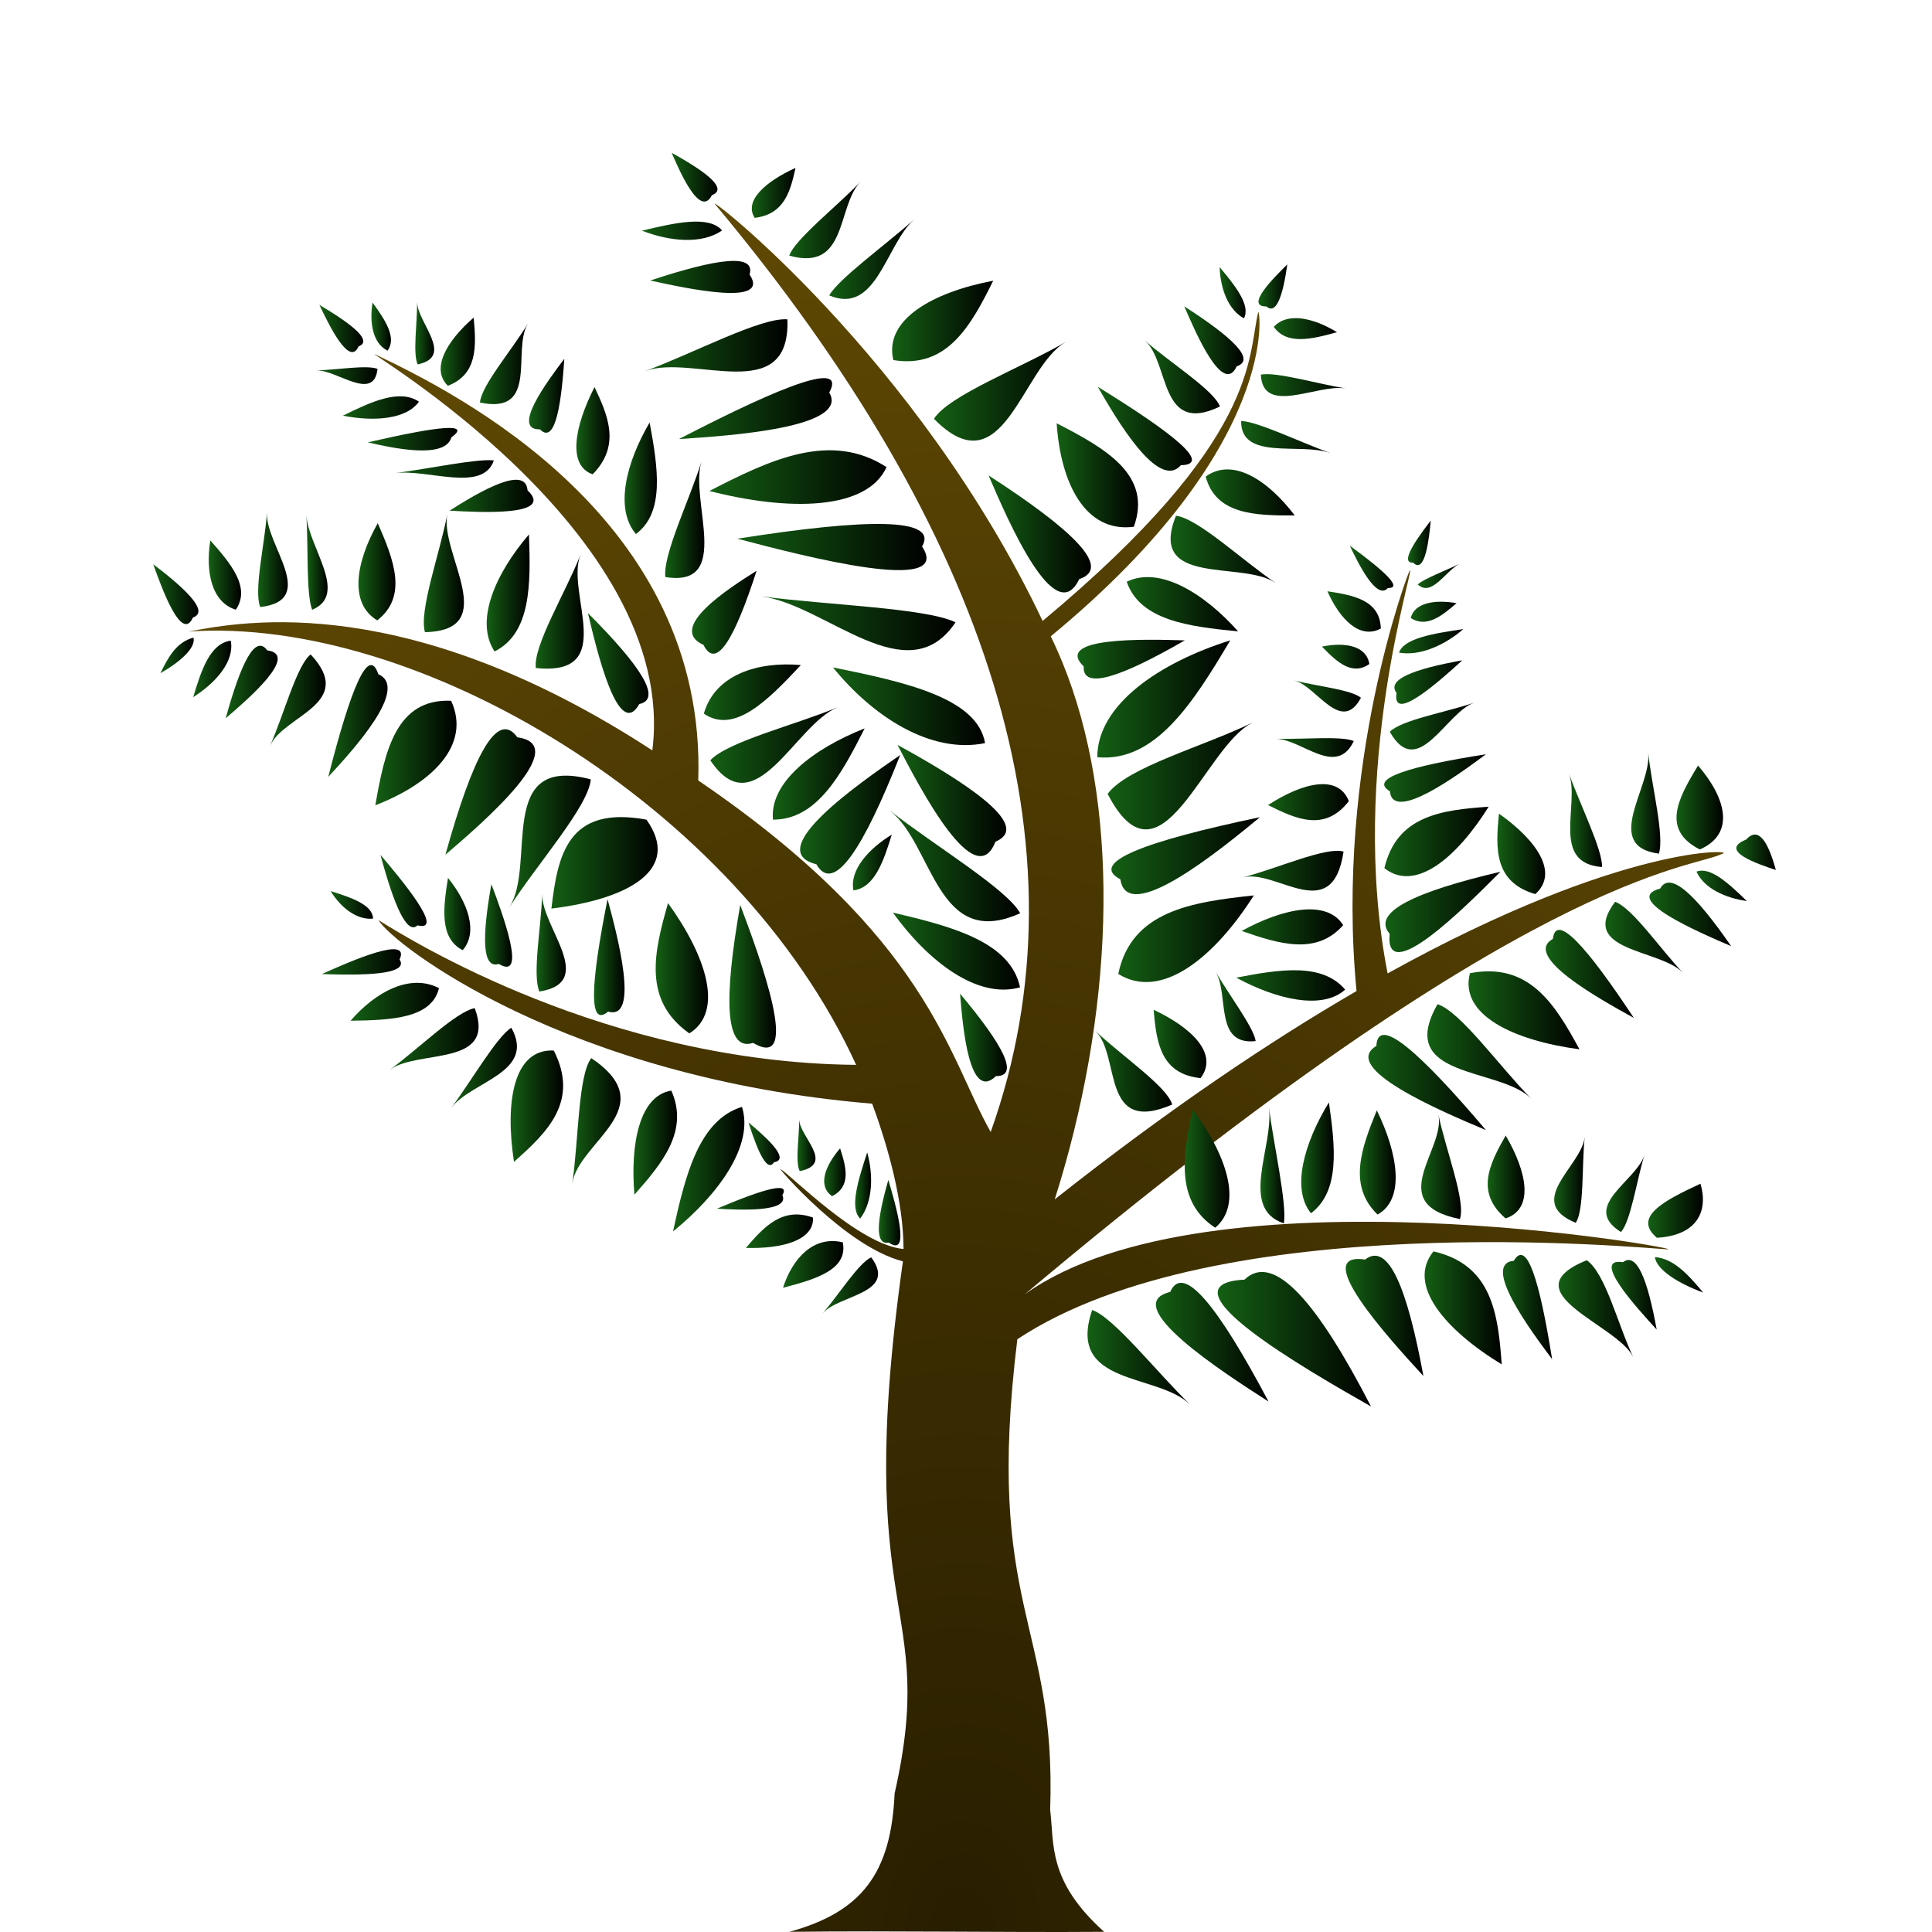 <svg xmlns="http://www.w3.org/2000/svg" xmlns:xlink="http://www.w3.org/1999/xlink" width="1100" height="1100"><defs><linearGradient id="b"><stop offset="0" stop-color="#281e00"/><stop offset="1" stop-color="#846506"/></linearGradient><linearGradient id="a"><stop offset="0" stop-color="#146014"/><stop offset="1"/></linearGradient><linearGradient xlink:href="#a" id="d" x1="508.374" y1="441.522" x2="580.787" y2="441.522" gradientUnits="userSpaceOnUse"/><linearGradient xlink:href="#a" id="e" x1="455.553" y1="363.625" x2="512.545" y2="363.625" gradientUnits="userSpaceOnUse"/><linearGradient xlink:href="#a" id="f" x1="624.728" y1="297.956" x2="700.468" y2="297.956" gradientUnits="userSpaceOnUse"/><linearGradient xlink:href="#a" id="g" x1="378.71" y1="196.062" x2="401.029" y2="196.062" gradientUnits="userSpaceOnUse"/><linearGradient xlink:href="#a" id="h" x1="118.84" y1="227.43" x2="137.276" y2="227.43" gradientUnits="userSpaceOnUse"/><linearGradient xlink:href="#a" id="i" x1="146.976" y1="218.799" x2="163.884" y2="218.799" gradientUnits="userSpaceOnUse"/><linearGradient xlink:href="#a" id="j" x1="128.499" y1="288.315" x2="158.103" y2="288.315" gradientUnits="userSpaceOnUse"/><linearGradient xlink:href="#a" id="k" x1="109.995" y1="280.847" x2="131.689" y2="280.847" gradientUnits="userSpaceOnUse"/><linearGradient xlink:href="#a" id="l" x1="174.462" y1="220.359" x2="186.536" y2="220.359" gradientUnits="userSpaceOnUse"/><linearGradient xlink:href="#a" id="m" x1="204.093" y1="225.549" x2="225.144" y2="225.549" gradientUnits="userSpaceOnUse"/><linearGradient xlink:href="#a" id="n" x1="153.832" y1="298.557" x2="185.46" y2="298.557" gradientUnits="userSpaceOnUse"/><linearGradient xlink:href="#a" id="o" x1="188.235" y1="415.223" x2="212.409" y2="415.223" gradientUnits="userSpaceOnUse"/><linearGradient xlink:href="#a" id="p" x1="186.892" y1="310.499" x2="220.685" y2="310.499" gradientUnits="userSpaceOnUse"/><linearGradient xlink:href="#a" id="q" x1="213.693" y1="328.718" x2="259.932" y2="328.718" gradientUnits="userSpaceOnUse"/><linearGradient xlink:href="#a" id="r" x1="241.305" y1="226.465" x2="264.164" y2="226.465" gradientUnits="userSpaceOnUse"/><linearGradient xlink:href="#a" id="s" x1="277.102" y1="237.598" x2="301.529" y2="237.598" gradientUnits="userSpaceOnUse"/><linearGradient xlink:href="#a" id="t" x1="253.599" y1="350.925" x2="304.689" y2="350.925" gradientUnits="userSpaceOnUse"/><linearGradient xlink:href="#a" id="u" x1="304.986" y1="248.416" x2="332.359" y2="248.416" gradientUnits="userSpaceOnUse"/><linearGradient xlink:href="#a" id="v" x1="290.102" y1="379.022" x2="336.38" y2="379.022" gradientUnits="userSpaceOnUse"/><linearGradient xlink:href="#a" id="w" x1="313.931" y1="391.262" x2="374.452" y2="391.262" gradientUnits="userSpaceOnUse"/><linearGradient xlink:href="#a" id="x" x1="334.746" y1="277.476" x2="369.23" y2="277.476" gradientUnits="userSpaceOnUse"/><linearGradient xlink:href="#a" id="y" x1="394.007" y1="248.584" x2="430.78" y2="248.584" gradientUnits="userSpaceOnUse"/><linearGradient xlink:href="#a" id="z" x1="400.726" y1="294.12" x2="455.976" y2="294.12" gradientUnits="userSpaceOnUse"/><linearGradient xlink:href="#a" id="A" x1="404.41" y1="324.278" x2="476.594" y2="324.278" gradientUnits="userSpaceOnUse"/><linearGradient xlink:href="#a" id="B" x1="439.97" y1="340.698" x2="492.297" y2="340.698" gradientUnits="userSpaceOnUse"/><linearGradient xlink:href="#a" id="C" x1="255.991" y1="182.327" x2="303.774" y2="182.327" gradientUnits="userSpaceOnUse"/><linearGradient xlink:href="#a" id="D" x1="355.622" y1="172.3" x2="374.016" y2="172.3" gradientUnits="userSpaceOnUse"/><linearGradient xlink:href="#a" id="E" x1="225.016" y1="166.996" x2="281.2" y2="166.996" gradientUnits="userSpaceOnUse"/><linearGradient xlink:href="#a" id="F" x1="195.235" y1="132.016" x2="238.549" y2="132.016" gradientUnits="userSpaceOnUse"/><linearGradient xlink:href="#a" id="G" x1="328.154" y1="145.221" x2="347.029" y2="145.221" gradientUnits="userSpaceOnUse"/><linearGradient xlink:href="#a" id="H" x1="301.22" y1="125.339" x2="321.285" y2="125.339" gradientUnits="userSpaceOnUse"/><linearGradient xlink:href="#a" id="I" x1="236.461" y1="89.725" x2="247.209" y2="89.725" gradientUnits="userSpaceOnUse"/><linearGradient xlink:href="#a" id="J" x1="211.463" y1="85.957" x2="222.602" y2="85.957" gradientUnits="userSpaceOnUse"/><linearGradient xlink:href="#a" id="K" x1="181.86" y1="87.021" x2="206.853" y2="87.021" gradientUnits="userSpaceOnUse"/><linearGradient xlink:href="#a" id="L" x1="180.291" y1="113.869" x2="214.957" y2="113.869" gradientUnits="userSpaceOnUse"/><linearGradient xlink:href="#a" id="M" x1="546.617" y1="490.752" x2="573.289" y2="490.752" gradientUnits="userSpaceOnUse"/><linearGradient xlink:href="#a" id="N" x1="506.768" y1="393.084" x2="580.851" y2="393.084" gradientUnits="userSpaceOnUse"/><linearGradient xlink:href="#a" id="O" x1="485.601" y1="391.07" x2="507.746" y2="391.07" gradientUnits="userSpaceOnUse"/><linearGradient xlink:href="#a" id="P" x1="510.998" y1="355.761" x2="572.941" y2="355.761" gradientUnits="userSpaceOnUse"/><linearGradient xlink:href="#a" id="Q" x1="474.282" y1="302.12" x2="560.86" y2="302.12" gradientUnits="userSpaceOnUse"/><linearGradient xlink:href="#a" id="R" x1="433.774" y1="254.886" x2="544.053" y2="254.886" gradientUnits="userSpaceOnUse"/><linearGradient xlink:href="#a" id="S" x1="725.243" y1="87.097" x2="761.237" y2="87.097" gradientUnits="userSpaceOnUse"/><linearGradient xlink:href="#a" id="T" x1="717.862" y1="119.267" x2="766.004" y2="119.267" gradientUnits="userSpaceOnUse"/><linearGradient xlink:href="#a" id="U" x1="706.648" y1="148.778" x2="757.203" y2="148.778" gradientUnits="userSpaceOnUse"/><linearGradient xlink:href="#a" id="V" x1="686.462" y1="180.376" x2="737.175" y2="180.376" gradientUnits="userSpaceOnUse"/><linearGradient xlink:href="#a" id="W" x1="666.493" y1="212.692" x2="726.036" y2="212.692" gradientUnits="userSpaceOnUse"/><linearGradient xlink:href="#a" id="X" x1="674.294" y1="93.726" x2="708.004" y2="93.726" gradientUnits="userSpaceOnUse"/><linearGradient xlink:href="#a" id="Y" x1="651.894" y1="114.664" x2="694.575" y2="114.664" gradientUnits="userSpaceOnUse"/><linearGradient xlink:href="#a" id="Z" x1="625.032" y1="144.114" x2="678.631" y2="144.114" gradientUnits="userSpaceOnUse"/><linearGradient xlink:href="#a" id="aa" x1="601.617" y1="170.613" x2="647.951" y2="170.613" gradientUnits="userSpaceOnUse"/><linearGradient xlink:href="#a" id="ab" x1="562.855" y1="203.998" x2="621.166" y2="203.998" gradientUnits="userSpaceOnUse"/><linearGradient xlink:href="#a" id="ac" x1="641.495" y1="244.025" x2="704.935" y2="244.025" gradientUnits="userSpaceOnUse"/><linearGradient xlink:href="#a" id="ad" x1="613.538" y1="275.28" x2="674.581" y2="275.28" gradientUnits="userSpaceOnUse"/><linearGradient xlink:href="#a" id="ae" x1="694.404" y1="66.656" x2="709.196" y2="66.656" gradientUnits="userSpaceOnUse"/><linearGradient xlink:href="#a" id="af" x1="716.544" y1="63.1" x2="732.943" y2="63.1" gradientUnits="userSpaceOnUse"/><linearGradient xlink:href="#a" id="ag" x1="752.635" y1="273.873" x2="779.659" y2="273.873" gradientUnits="userSpaceOnUse"/><linearGradient xlink:href="#a" id="ah" x1="737.06" y1="296.281" x2="774.878" y2="296.281" gradientUnits="userSpaceOnUse"/><linearGradient xlink:href="#a" id="ai" x1="726.654" y1="325.609" x2="770.796" y2="325.609" gradientUnits="userSpaceOnUse"/><linearGradient xlink:href="#a" id="aj" x1="721.968" y1="356.72" x2="767.973" y2="356.72" gradientUnits="userSpaceOnUse"/><linearGradient xlink:href="#a" id="ak" x1="707.754" y1="395.743" x2="764.971" y2="395.743" gradientUnits="userSpaceOnUse"/><linearGradient xlink:href="#a" id="al" x1="793.922" y1="288.356" x2="832.57" y2="288.356" gradientUnits="userSpaceOnUse"/><linearGradient xlink:href="#a" id="am" x1="791.277" y1="313.417" x2="839.264" y2="313.417" gradientUnits="userSpaceOnUse"/><linearGradient xlink:href="#a" id="an" x1="788.104" y1="342.975" x2="846.041" y2="342.975" gradientUnits="userSpaceOnUse"/><linearGradient xlink:href="#a" id="ao" x1="788.212" y1="379.08" x2="847.583" y2="379.08" gradientUnits="userSpaceOnUse"/><linearGradient xlink:href="#a" id="ap" x1="788.813" y1="419.219" x2="854.257" y2="419.219" gradientUnits="userSpaceOnUse"/><linearGradient xlink:href="#a" id="aq" x1="706.945" y1="427.732" x2="764.749" y2="427.732" gradientUnits="userSpaceOnUse"/><linearGradient xlink:href="#a" id="ar" x1="796.555" y1="265.088" x2="833.152" y2="265.088" gradientUnits="userSpaceOnUse"/><linearGradient xlink:href="#a" id="as" x1="801.664" y1="209.061" x2="814.617" y2="209.061" gradientUnits="userSpaceOnUse"/><linearGradient xlink:href="#a" id="at" x1="703.831" y1="461.074" x2="765.876" y2="461.074" gradientUnits="userSpaceOnUse"/><linearGradient xlink:href="#a" id="au" x1="428.039" y1="9.816" x2="452.938" y2="9.816" gradientUnits="userSpaceOnUse"/><linearGradient xlink:href="#a" id="av" x1="449.365" y1="25.358" x2="489.797" y2="25.358" gradientUnits="userSpaceOnUse"/><linearGradient xlink:href="#a" id="aw" x1="472.124" y1="47.64" x2="520.346" y2="47.64" gradientUnits="userSpaceOnUse"/><linearGradient xlink:href="#a" id="ax" x1="507.93" y1="82.751" x2="565.501" y2="82.751" gradientUnits="userSpaceOnUse"/><linearGradient xlink:href="#a" id="ay" x1="531.749" y1="122.886" x2="606.521" y2="122.886" gradientUnits="userSpaceOnUse"/><linearGradient xlink:href="#a" id="az" x1="370.215" y1="57.673" x2="428.776" y2="57.673" gradientUnits="userSpaceOnUse"/><linearGradient xlink:href="#a" id="aA" x1="367.549" y1="96.665" x2="448.36" y2="96.665" gradientUnits="userSpaceOnUse"/><linearGradient xlink:href="#a" id="aB" x1="386.575" y1="132.634" x2="473.802" y2="132.634" gradientUnits="userSpaceOnUse"/><linearGradient xlink:href="#a" id="aC" x1="403.905" y1="171.627" x2="504.785" y2="171.627" gradientUnits="userSpaceOnUse"/><linearGradient xlink:href="#a" id="aD" x1="419.83" y1="211.463" x2="527.514" y2="211.463" gradientUnits="userSpaceOnUse"/><linearGradient xlink:href="#a" id="aE" x1="365.54" y1="31.39" x2="411.121" y2="31.39" gradientUnits="userSpaceOnUse"/><linearGradient xlink:href="#a" id="aF" x1="382.41" y1=".873" x2="408.502" y2=".873" gradientUnits="userSpaceOnUse"/><linearGradient xlink:href="#a" id="aG" x1="938.423" y1="589.348" x2="969.568" y2="589.348" gradientUnits="userSpaceOnUse"/><linearGradient xlink:href="#a" id="aH" x1="914.534" y1="579.599" x2="936.219" y2="579.599" gradientUnits="userSpaceOnUse"/><linearGradient xlink:href="#a" id="aI" x1="884.889" y1="571.906" x2="902.232" y2="571.906" gradientUnits="userSpaceOnUse"/><linearGradient xlink:href="#a" id="aJ" x1="847.038" y1="570.115" x2="867.997" y2="570.115" gradientUnits="userSpaceOnUse"/><linearGradient xlink:href="#a" id="aK" x1="809.185" y1="564.44" x2="831.869" y2="564.44" gradientUnits="userSpaceOnUse"/><linearGradient xlink:href="#a" id="aL" x1="917.615" y1="637.19" x2="943.239" y2="637.19" gradientUnits="userSpaceOnUse"/><linearGradient xlink:href="#a" id="aM" x1="887.432" y1="645.003" x2="929.799" y2="645.003" gradientUnits="userSpaceOnUse"/><linearGradient xlink:href="#a" id="aN" x1="855.705" y1="644.196" x2="883.71" y2="644.196" gradientUnits="userSpaceOnUse"/><linearGradient xlink:href="#a" id="aO" x1="811.111" y1="644.663" x2="855.025" y2="644.663" gradientUnits="userSpaceOnUse"/><linearGradient xlink:href="#a" id="aP" x1="766.223" y1="649.212" x2="810.435" y2="649.212" gradientUnits="userSpaceOnUse"/><linearGradient xlink:href="#a" id="aQ" x1="774.239" y1="561.863" x2="794.635" y2="561.863" gradientUnits="userSpaceOnUse"/><linearGradient xlink:href="#a" id="aR" x1="942.2" y1="625.823" x2="969.712" y2="625.823" gradientUnits="userSpaceOnUse"/><linearGradient xlink:href="#a" id="aS" x1="740.869" y1="559.213" x2="759.393" y2="559.213" gradientUnits="userSpaceOnUse"/><linearGradient xlink:href="#a" id="aT" x1="717.654" y1="563.648" x2="731.257" y2="563.648" gradientUnits="userSpaceOnUse"/><linearGradient xlink:href="#a" id="aU" x1="674.537" y1="565.285" x2="699.98" y2="565.285" gradientUnits="userSpaceOnUse"/><linearGradient xlink:href="#a" id="aV" x1="693.318" y1="662.499" x2="780.595" y2="662.499" gradientUnits="userSpaceOnUse"/><linearGradient xlink:href="#a" id="aW" x1="619.191" y1="672.676" x2="677.348" y2="672.676" gradientUnits="userSpaceOnUse"/><linearGradient xlink:href="#a" id="aX" x1="658.131" y1="664.191" x2="722.255" y2="664.191" gradientUnits="userSpaceOnUse"/><linearGradient xlink:href="#a" id="aY" x1="954.545" y1="359.766" x2="981.039" y2="359.766" gradientUnits="userSpaceOnUse"/><linearGradient xlink:href="#a" id="aZ" x1="928.761" y1="357.396" x2="945.321" y2="357.396" gradientUnits="userSpaceOnUse"/><linearGradient xlink:href="#a" id="ba" x1="893.318" y1="367.057" x2="912.128" y2="367.057" gradientUnits="userSpaceOnUse"/><linearGradient xlink:href="#a" id="bb" x1="852.529" y1="386.165" x2="879.743" y2="386.165" gradientUnits="userSpaceOnUse"/><linearGradient xlink:href="#a" id="bc" x1="939.132" y1="420.611" x2="985.638" y2="420.611" gradientUnits="userSpaceOnUse"/><linearGradient xlink:href="#a" id="bd" x1="914.069" y1="433.582" x2="958.047" y2="433.582" gradientUnits="userSpaceOnUse"/><linearGradient xlink:href="#a" id="be" x1="880.087" y1="454.49" x2="930.232" y2="454.49" gradientUnits="userSpaceOnUse"/><linearGradient xlink:href="#a" id="bf" x1="836.126" y1="475.237" x2="899.297" y2="475.237" gradientUnits="userSpaceOnUse"/><linearGradient xlink:href="#a" id="bg" x1="965.9" y1="404.354" x2="994.562" y2="404.354" gradientUnits="userSpaceOnUse"/><linearGradient xlink:href="#a" id="bh" x1="812.686" y1="498.55" x2="871.599" y2="498.55" gradientUnits="userSpaceOnUse"/><linearGradient xlink:href="#a" id="bi" x1="779.127" y1="516.334" x2="846.027" y2="516.334" gradientUnits="userSpaceOnUse"/><linearGradient xlink:href="#a" id="bj" x1="692.286" y1="473.246" x2="714.922" y2="473.246" gradientUnits="userSpaceOnUse"/><linearGradient xlink:href="#a" id="bk" x1="656.831" y1="494.386" x2="686.891" y2="494.386" gradientUnits="userSpaceOnUse"/><linearGradient xlink:href="#a" id="bl" x1="623.69" y1="509.95" x2="667.386" y2="509.95" gradientUnits="userSpaceOnUse"/><linearGradient xlink:href="#a" id="bm" x1="630.624" y1="341.86" x2="713.001" y2="341.86" gradientUnits="userSpaceOnUse"/><linearGradient xlink:href="#a" id="bn" x1="632.812" y1="387.188" x2="717.369" y2="387.188" gradientUnits="userSpaceOnUse"/><linearGradient xlink:href="#a" id="bo" x1="636.703" y1="434.476" x2="713.889" y2="434.476" gradientUnits="userSpaceOnUse"/><linearGradient xlink:href="#a" id="bp" x1="199.608" y1="470.376" x2="249.936" y2="470.376" gradientUnits="userSpaceOnUse"/><linearGradient xlink:href="#a" id="bq" x1="222.096" y1="491.495" x2="272.493" y2="491.495" gradientUnits="userSpaceOnUse"/><linearGradient xlink:href="#a" id="br" x1="256.959" y1="507.952" x2="294.324" y2="507.952" gradientUnits="userSpaceOnUse"/><linearGradient xlink:href="#a" id="bs" x1="290.733" y1="529.801" x2="320.621" y2="529.801" gradientUnits="userSpaceOnUse"/><linearGradient xlink:href="#a" id="bt" x1="325.834" y1="538.062" x2="353.304" y2="538.062" gradientUnits="userSpaceOnUse"/><linearGradient xlink:href="#a" id="bu" x1="276.159" y1="426.918" x2="291.592" y2="426.918" gradientUnits="userSpaceOnUse"/><linearGradient xlink:href="#a" id="bv" x1="305.516" y1="436.85" x2="322.196" y2="436.85" gradientUnits="userSpaceOnUse"/><linearGradient xlink:href="#a" id="bw" x1="338.206" y1="444.943" x2="355.6" y2="444.943" gradientUnits="userSpaceOnUse"/><linearGradient xlink:href="#a" id="bx" x1="373.319" y1="451.299" x2="403.137" y2="451.299" gradientUnits="userSpaceOnUse"/><linearGradient xlink:href="#a" id="by" x1="415.288" y1="455.859" x2="441.837" y2="455.859" gradientUnits="userSpaceOnUse"/><linearGradient xlink:href="#a" id="bz" x1="360.647" y1="550.563" x2="385.495" y2="550.563" gradientUnits="userSpaceOnUse"/><linearGradient xlink:href="#a" id="bA" x1="252.991" y1="420.411" x2="267.756" y2="420.411" gradientUnits="userSpaceOnUse"/><linearGradient xlink:href="#a" id="bB" x1="383.188" y1="565.66" x2="423.822" y2="565.66" gradientUnits="userSpaceOnUse"/><linearGradient xlink:href="#a" id="bC" x1="250.9" y1="100.239" x2="270.418" y2="100.239" gradientUnits="userSpaceOnUse"/><linearGradient xlink:href="#a" id="bD" x1="273.276" y1="107.269" x2="300.479" y2="107.269" gradientUnits="userSpaceOnUse"/><linearGradient xlink:href="#a" id="bE" x1="209.422" y1="150.06" x2="260.406" y2="150.06" gradientUnits="userSpaceOnUse"/><linearGradient xlink:href="#a" id="bF" x1="807.215" y1="227.868" x2="831.092" y2="227.868" gradientUnits="userSpaceOnUse"/><linearGradient xlink:href="#a" id="bG" x1="803.203" y1="248.309" x2="829.3" y2="248.309" gradientUnits="userSpaceOnUse"/><linearGradient xlink:href="#a" id="bH" x1="768.524" y1="223.494" x2="793.303" y2="223.494" gradientUnits="userSpaceOnUse"/><linearGradient xlink:href="#a" id="bI" x1="755.786" y1="248.149" x2="786.188" y2="248.149" gradientUnits="userSpaceOnUse"/><linearGradient xlink:href="#a" id="bJ" x1="988.593" y1="385.249" x2="1011.1" y2="385.249" gradientUnits="userSpaceOnUse"/><linearGradient xlink:href="#a" id="bK" x1="216.612" y1="407.332" x2="242.885" y2="407.332" gradientUnits="userSpaceOnUse"/><linearGradient xlink:href="#a" id="bL" x1="183.294" y1="447.669" x2="228.313" y2="447.669" gradientUnits="userSpaceOnUse"/><linearGradient xlink:href="#a" id="bM" x1="445.799" y1="619.912" x2="480.187" y2="619.912" gradientUnits="userSpaceOnUse"/><linearGradient xlink:href="#a" id="bN" x1="468.477" y1="631.785" x2="499.943" y2="631.785" gradientUnits="userSpaceOnUse"/><linearGradient xlink:href="#a" id="bO" x1="500.368" y1="590.435" x2="512.663" y2="590.435" gradientUnits="userSpaceOnUse"/><linearGradient xlink:href="#a" id="bP" x1="486.889" y1="574.963" x2="495.97" y2="574.963" gradientUnits="userSpaceOnUse"/><linearGradient xlink:href="#a" id="bQ" x1="426.155" y1="551.203" x2="443.896" y2="551.203" gradientUnits="userSpaceOnUse"/><linearGradient xlink:href="#a" id="bR" x1="454.06" y1="552.087" x2="464.315" y2="552.087" gradientUnits="userSpaceOnUse"/><linearGradient xlink:href="#a" id="bS" x1="469.24" y1="567.443" x2="481.472" y2="567.443" gradientUnits="userSpaceOnUse"/><linearGradient xlink:href="#a" id="bT" x1="408.162" y1="582.555" x2="446.31" y2="582.555" gradientUnits="userSpaceOnUse"/><linearGradient xlink:href="#a" id="bU" x1="424.69" y1="601.01" x2="462.919" y2="601.01" gradientUnits="userSpaceOnUse"/><linearGradient xlink:href="#a" id="bV" x1="91.303" y1="273.17" x2="110.314" y2="273.17" gradientUnits="userSpaceOnUse"/><linearGradient xlink:href="#a" id="bW" x1="87.239" y1="238.302" x2="112.966" y2="238.302" gradientUnits="userSpaceOnUse"/><radialGradient xlink:href="#b" id="c" cx="548.464" cy="998.185" fx="548.464" fy="998.185" r="436.985" gradientTransform="matrix(2.701 -.001 .001 3.863 -934.608 -2802.023)" gradientUnits="userSpaceOnUse"/></defs><path d="M628.658 1052.261c-32.236-28.959-28.356-49.863-30.737-69.441 3.662-107.598-37.566-113.973-18.686-267.962 114.745-75.99 357.16-51.7 370.151-51.188 14.217.56-261.476-49.141-365.873 25.564C870.468 447.855 962.499 447.38 980.495 438.502c9.534-2.328-55.655-6.667-190.45 68.084-22.812-116.642 16.054-232.773 12.603-229.437-.861.832-42.657 111.01-30.299 239.48-48.955 28.407-106.304 66.803-171.833 118.6 3.026-9.54 5.812-19.125 8.355-28.728 28.322-106.974 26.413-216.255-10.623-291.838 132.39-109.184 118.869-187.485 118.148-184.585-6.276 25.243 1.668 72.19-122.772 175.815C522.278 155.583 400.684 61.317 407.221 68.762 562.785 254.933 621.858 434.809 564.068 596.864c-24.32-42.826-35.149-110.69-166.514-200.147 5.051-149.211-137.669-220.59-183.744-242.484-12.494-5.937 173.34 100.395 157.599 225.368-138.901-90.492-231.705-73.848-263.972-67.656 129.952-8.992 312.279 98.53 380.01 246.704-142.103-1.317-254.217-71.302-271.947-82.424 8.159 13.94 106.901 90.03 281.072 104.525 9.399 25.472 17.759 55.998 17.867 82.741-25.51-2.354-64.344-42.368-70.202-45.601-1.389-.766 37.49 44.462 69.85 52.617-29.238 206.776 20.309 192.226-4.73 302.992-2.025 45.315-18.586 67.409-59.911 78.762 63.882-.705 118.946.426 179.212 0z" fill="url(#c)" transform="translate(0 47.638)"/><path style="text-indent:0;text-align:start;line-height:normal;text-transform:none;block-progression:tb;-inkscape-font-specification:Sans" d="M580.787 462.163c-5.506-25.854-38.335-34.593-72.41-42.553l-.003-.006c20.049 27.822 48.154 49.433 72.405 42.545z" color="#000" fill="url(#d)" overflow="visible" font-family="Sans" transform="translate(0 100)"/><path style="text-indent:0;text-align:start;line-height:normal;text-transform:none;block-progression:tb;-inkscape-font-specification:Sans" d="M464.802 392.053c9.865 17.312 26.618-8.687 47.743-62.18-24.079 16.576-78.681 54.601-47.743 62.18z" color="#000" fill="url(#e)" overflow="visible" font-family="Sans" transform="translate(0 100)"/><path style="text-indent:0;text-align:start;line-height:normal;text-transform:none;block-progression:tb;-inkscape-font-specification:Sans" d="M624.728 331.125c32.907 3.114 54.576-30.866 75.732-66.535l.008-.002c-40.221 12.626-75.732 36.611-75.722 66.533z" color="#000" fill="url(#f)" overflow="visible" font-family="Sans" transform="translate(0 100)"/><path style="text-indent:0;text-align:start;line-height:normal;text-transform:none;block-progression:tb;-inkscape-font-specification:Sans" d="M378.792 228.535c38.604 6.246 13.704-43.655 20.556-65.482l-.044.038c-6.873 21.828-21.868 52.507-20.506 65.456z" color="#000" fill="url(#g)" overflow="visible" font-family="Sans" transform="translate(0 100)"/><path style="text-indent:0;text-align:start;line-height:normal;text-transform:none;block-progression:tb;-inkscape-font-specification:Sans" d="M134.257 247.156c8.539-12.556-2.538-25.981-14.51-39.446l.001-.005c-2.821 17.699.639 35.162 14.511 39.442z" color="#000" fill="url(#h)" overflow="visible" font-family="Sans" transform="translate(0 100)"/><path style="text-indent:0;text-align:start;line-height:normal;text-transform:none;block-progression:tb;-inkscape-font-specification:Sans" d="M148.164 245.643c33.669-3.984 2.581-35.798 3.872-53.697l-.029.038c-1.308 17.904-7.623 44.265-3.835 53.666z" color="#000" fill="url(#i)" overflow="visible" font-family="Sans" transform="translate(0 100)"/><path style="text-indent:0;text-align:start;line-height:normal;text-transform:none;block-progression:tb;-inkscape-font-specification:Sans" d="M152.183 270.302c-6.816-9.301-14.86 6.659-23.684 38.655 12.887-11.02 42.082-36.262 23.684-38.655z" color="#000" fill="url(#j)" overflow="visible" font-family="Sans" transform="translate(0 100)"/><path style="text-indent:0;text-align:start;line-height:normal;text-transform:none;block-progression:tb;-inkscape-font-specification:Sans" d="M131.386 264.769c-11.724 1.566-16.709 16.554-21.387 32.154l-.003.002c13.083-8.279 23.659-20.562 21.384-32.152z" color="#000" fill="url(#k)" overflow="visible" font-family="Sans" transform="translate(0 100)"/><path style="text-indent:0;text-align:start;line-height:normal;text-transform:none;block-progression:tb;-inkscape-font-specification:Sans" d="M177.716 247.17c21.107-8.731-2.16-35.753-3.24-53.629l-.015.042c1.069 17.884-.163 44.84 3.26 53.593z" color="#000" fill="url(#l)" overflow="visible" font-family="Sans" transform="translate(0 100)"/><path style="text-indent:0;text-align:start;line-height:normal;text-transform:none;block-progression:tb;-inkscape-font-specification:Sans" d="M214.776 253.216c17.518-13.7 9.493-34.357.305-55.331l.002-.004c-12.491 22.052-16.55 45.667-.301 55.326z" color="#000" fill="url(#m)" overflow="visible" font-family="Sans" transform="translate(0 100)"/><path style="text-indent:0;text-align:start;line-height:normal;text-transform:none;block-progression:tb;-inkscape-font-specification:Sans" d="M176.875 272.605c26.25 28.106-15.358 34.605-23.037 51.907l-.006-.056c7.667-17.32 15.279-46.01 23.052-51.852z" color="#000" fill="url(#n)" overflow="visible" font-family="Sans" transform="translate(0 100)"/><path style="text-indent:0;text-align:start;line-height:normal;text-transform:none;block-progression:tb;-inkscape-font-specification:Sans" d="M212.409 423.029c-.214-7.805-11.931-11.83-24.172-15.683l-.002-.002c5.541 9.031 14.558 16.608 24.171 15.681z" color="#000" fill="url(#o)" overflow="visible" font-family="Sans" transform="translate(0 100)"/><path style="text-indent:0;text-align:start;line-height:normal;text-transform:none;block-progression:tb;-inkscape-font-specification:Sans" d="M215.395 283.88c-5.546-16.706-15.595 7.793-28.503 58.451 14.206-15.369 46.427-50.64 28.503-58.451z" color="#000" fill="url(#p)" overflow="visible" font-family="Sans" transform="translate(0 100)"/><path style="text-indent:0;text-align:start;line-height:normal;text-transform:none;block-progression:tb;-inkscape-font-specification:Sans" d="M256.865 298.99c-31.242-1.379-37.767 28.352-43.166 59.501l-.006.002c31.78-12.288 54.833-34.053 43.158-59.498z" color="#000" fill="url(#q)" overflow="visible" font-family="Sans" transform="translate(0 100)"/><path style="text-indent:0;text-align:start;line-height:normal;text-transform:none;block-progression:tb;-inkscape-font-specification:Sans" d="M241.939 259.928c43.9-.97 8.474-44.624 12.71-66.936l-.043.044c-4.261 22.316-16.18 54.649-12.659 66.902z" color="#000" fill="url(#r)" overflow="visible" font-family="Sans" transform="translate(0 100)"/><path style="text-indent:0;text-align:start;line-height:normal;text-transform:none;block-progression:tb;-inkscape-font-specification:Sans" d="M281.577 270.915c20.769-10.441 20.651-38.142 19.583-66.631l.004-.004c-19.094 22.26-31.038 49.333-19.578 66.626z" color="#000" fill="url(#s)" overflow="visible" font-family="Sans" transform="translate(0 100)"/><path style="text-indent:0;text-align:start;line-height:normal;text-transform:none;block-progression:tb;-inkscape-font-specification:Sans" d="M294.566 319.801c-11.624-16.183-25.562 11.428-40.967 66.839 22.21-19.007 72.529-62.543 40.967-66.839z" color="#000" fill="url(#t)" overflow="visible" font-family="Sans" transform="translate(0 100)"/><path style="text-indent:0;text-align:start;line-height:normal;text-transform:none;block-progression:tb;-inkscape-font-specification:Sans" d="M305.081 280.343c47.24 4.91 16.9-42.804 25.35-64.206l-.054.038c-8.476 21.403-26.919 51.645-25.289 64.179z" color="#000" fill="url(#u)" overflow="visible" font-family="Sans" transform="translate(0 100)"/><path style="text-indent:0;text-align:start;line-height:normal;text-transform:none;block-progression:tb;-inkscape-font-specification:Sans" d="M336.38 343.747c-54.472-14.431-30.852 48.451-46.278 72.676l.074-.036c15.457-24.222 44.925-57.28 46.199-72.654z" color="#000" fill="url(#v)" overflow="visible" font-family="Sans" transform="translate(0 100)"/><path style="text-indent:0;text-align:start;line-height:normal;text-transform:none;block-progression:tb;-inkscape-font-specification:Sans" d="M368.088 366.684c-45.109-8.337-50.532 20.3-54.148 50.621l-.009 0c44.061-5.374 74.313-22.277 54.136-50.62z" color="#000" fill="url(#w)" overflow="visible" font-family="Sans" transform="translate(0 100)"/><path style="text-indent:0;text-align:start;line-height:normal;text-transform:none;block-progression:tb;-inkscape-font-specification:Sans" d="M363.981 300.851c13.344-2.841.398-22.099-29.235-51.78 5.242 22.262 17.411 72.86 29.235 51.78z" color="#000" fill="url(#x)" overflow="visible" font-family="Sans" transform="translate(0 100)"/><path style="text-indent:0;text-align:start;line-height:normal;text-transform:none;block-progression:tb;-inkscape-font-specification:Sans" d="M400.545 267.191c7.243 14.52 17.714-3.513 30.235-42.212-15.737 9.896-51.408 32.673-30.235 42.212z" color="#000" fill="url(#y)" overflow="visible" font-family="Sans" transform="translate(0 100)"/><path style="text-indent:0;text-align:start;line-height:normal;text-transform:none;block-progression:tb;-inkscape-font-specification:Sans" d="M400.726 306.321c17.26 11.77 36.214-7.244 55.245-27.661l.005.001c-24.557-2.18-48.942 5.432-55.239 27.662z" color="#000" fill="url(#z)" overflow="visible" font-family="Sans" transform="translate(0 100)"/><path style="text-indent:0;text-align:start;line-height:normal;text-transform:none;block-progression:tb;-inkscape-font-specification:Sans" d="M404.415 332.865c25.408 38.166 48.119-19.996 72.179-29.994l-.067-.011c-24.077 9.98-62.164 19.364-72.117 30.018z" color="#000" fill="url(#A)" overflow="visible" font-family="Sans" transform="translate(0 100)"/><path style="text-indent:0;text-align:start;line-height:normal;text-transform:none;block-progression:tb;-inkscape-font-specification:Sans" d="M440.076 366.673c24.886.071 38.801-25.359 52.215-51.95l.006-.002c-29.29 11.532-54.269 30.79-52.208 51.948z" color="#000" fill="url(#B)" overflow="visible" font-family="Sans" transform="translate(0 100)"/><path style="text-indent:0;text-align:start;line-height:normal;text-transform:none;block-progression:tb;-inkscape-font-specification:Sans" d="M300.349 179.16c-.878-11.623-17.591-5.609-44.358 11.601 18.309 1.022 59.947 3.134 44.358-11.601z" color="#000" fill="url(#C)" overflow="visible" font-family="Sans" transform="translate(0 100)"/><path style="text-indent:0;text-align:start;line-height:normal;text-transform:none;block-progression:tb;-inkscape-font-specification:Sans" d="M362.063 204.045c16.477-12.223 12.606-37.555 7.807-63.485l.003-.005c-13.426 22.822-20.034 49.13-7.804 63.48z" color="#000" fill="url(#D)" overflow="visible" font-family="Sans" transform="translate(0 100)"/><path style="text-indent:0;text-align:start;line-height:normal;text-transform:none;block-progression:tb;-inkscape-font-specification:Sans" d="M281.192 162.137c-6.369 18.492-37.451 4.829-56.176 7.244l.042-.019c18.732-2.425 46.601-8.355 56.141-7.221z" color="#000" fill="url(#E)" overflow="visible" font-family="Sans" transform="translate(0 100)"/><path style="text-indent:0;text-align:start;line-height:normal;text-transform:none;block-progression:tb;-inkscape-font-specification:Sans" d="M238.549 128.691c-11.079-7.389-27.083-.042-43.311 7.977l-.003-.001c17.513 3.462 36.078 2.166 43.307-7.978z" color="#000" fill="url(#F)" overflow="visible" font-family="Sans" transform="translate(0 100)"/><path style="text-indent:0;text-align:start;line-height:normal;text-transform:none;block-progression:tb;-inkscape-font-specification:Sans" d="M337.435 170.06c15.893-16.246 8.994-32.95 1.057-49.675l.003-.004c-11.506 22.596-15.479 44.686-1.054 49.67z" color="#000" fill="url(#G)" overflow="visible" font-family="Sans" transform="translate(0 100)"/><path style="text-indent:0;text-align:start;line-height:normal;text-transform:none;block-progression:tb;-inkscape-font-specification:Sans" d="M307.392 144.441c7.662 7.802 11.873-8.512 13.893-40.137-9.355 12.352-30.5 40.597-13.893 40.137z" color="#000" fill="url(#H)" overflow="visible" font-family="Sans" transform="translate(0 100)"/><path style="text-indent:0;text-align:start;line-height:normal;text-transform:none;block-progression:tb;-inkscape-font-specification:Sans" d="M237.815 107.483c21.265-4.602-.205-23.679-.307-35.519l-.017.027c.091 11.844-2.573 29.541.329 35.496z" color="#000" fill="url(#I)" overflow="visible" font-family="Sans" transform="translate(0 100)"/><path style="text-indent:0;text-align:start;line-height:normal;text-transform:none;block-progression:tb;-inkscape-font-specification:Sans" d="M220.661 99.661c5.355-7.43-1.317-17.361-8.537-27.406l.001-.003c-1.894 11.38.067 23.222 8.537 27.404z" color="#000" fill="url(#J)" overflow="visible" font-family="Sans" transform="translate(0 100)"/><path style="text-indent:0;text-align:start;line-height:normal;text-transform:none;block-progression:tb;-inkscape-font-specification:Sans" d="M204.156 97.205c7.779-2.858-1.761-11.425-22.296-23.616 5.173 10.919 17.083 35.71 22.296 23.616z" color="#000" fill="url(#K)" overflow="visible" font-family="Sans" transform="translate(0 100)"/><path style="text-indent:0;text-align:start;line-height:normal;text-transform:none;block-progression:tb;-inkscape-font-specification:Sans" d="M214.952 110.029c-2.092 18.98-23.107.582-34.66.872l.024-.016c11.557-.301 28.509-3.23 34.641-.853z" color="#000" fill="url(#L)" overflow="visible" font-family="Sans" transform="translate(0 100)"/><path style="text-indent:0;text-align:start;line-height:normal;text-transform:none;block-progression:tb;-inkscape-font-specification:Sans" d="M567.025 512.699c13.699.125 4.054-17.712-20.409-46.952 1.511 18.862 5.196 61.779 20.409 46.952z" color="#000" fill="url(#M)" overflow="visible" font-family="Sans" transform="translate(0 100)"/><path style="text-indent:0;text-align:start;line-height:normal;text-transform:none;block-progression:tb;-inkscape-font-specification:Sans" d="M580.85 419.96c-47.558 21.509-49.389-38.88-74.083-58.32l.086.021c24.724 19.432 66.655 44.647 73.997 58.313z" color="#000" fill="url(#N)" overflow="visible" font-family="Sans" transform="translate(0 100)"/><path style="text-indent:0;text-align:start;line-height:normal;text-transform:none;block-progression:tb;-inkscape-font-specification:Sans" d="M485.92 406.955c12.002-1.578 17.071-16.373 21.823-31.769l.003-.001c-13.377 8.202-24.177 20.345-21.82 31.768z" color="#000" fill="url(#O)" overflow="visible" font-family="Sans" transform="translate(0 100)"/><path style="text-indent:0;text-align:start;line-height:normal;text-transform:none;block-progression:tb;-inkscape-font-specification:Sans" d="M566.736 379.229c18.407-7.629-5.299-27.494-55.738-55.127 13.442 25.958 44.359 84.878 55.738 55.127z" color="#000" fill="url(#P)" overflow="visible" font-family="Sans" transform="translate(0 100)"/><path style="text-indent:0;text-align:start;line-height:normal;text-transform:none;block-progression:tb;-inkscape-font-specification:Sans" d="M560.86 323.11c-4.38-25.536-44.659-34.681-86.573-43.08l-.005-.006c22.408 27.714 55.515 49.45 86.569 43.073z" color="#000" fill="url(#Q)" overflow="visible" font-family="Sans" transform="translate(0 100)"/><path style="text-indent:0;text-align:start;line-height:normal;text-transform:none;block-progression:tb;-inkscape-font-specification:Sans" d="M544.042 254.32c-27.442 40.981-73.512-9.805-110.268-14.707l.093-.024c36.777 4.882 93.458 6.539 110.186 14.742z" color="#000" fill="url(#R)" overflow="visible" font-family="Sans" transform="translate(0 100)"/><path style="text-indent:0;text-align:start;line-height:normal;text-transform:none;block-progression:tb;-inkscape-font-specification:Sans" d="M725.243 86.092c7.366 10.482 21.524 7.081 35.991 3.048l.003.003c-13.248-8.113-28.26-11.605-35.988-3.046z" color="#000" fill="url(#S)" overflow="visible" font-family="Sans" transform="translate(0 100)"/><path style="text-indent:0;text-align:start;line-height:normal;text-transform:none;block-progression:tb;-inkscape-font-specification:Sans" d="M717.869 113.295c1.109 23.609 32.09 5.233 48.135 7.85l-.032-.024c-16.049-2.629-39.354-9.528-48.11-7.822z" color="#000" fill="url(#T)" overflow="visible" font-family="Sans" transform="translate(0 100)"/><path style="text-indent:0;text-align:start;line-height:normal;text-transform:none;block-progression:tb;-inkscape-font-specification:Sans" d="M706.656 139.674c-.317 22.839 33.698 12.14 50.547 18.209l-.033-.03c-16.852-6.083-41.129-17.864-50.522-18.177z" color="#000" fill="url(#U)" overflow="visible" font-family="Sans" transform="translate(0 100)"/><path style="text-indent:0;text-align:start;line-height:normal;text-transform:none;block-progression:tb;-inkscape-font-specification:Sans" d="M686.462 171.33c5.666 21.505 27.812 22.294 50.71 22.138l.003.004c-15.324-20.187-35.415-33.245-50.707-22.133z" color="#000" fill="url(#V)" overflow="visible" font-family="Sans" transform="translate(0 100)"/><path style="text-indent:0;text-align:start;line-height:normal;text-transform:none;block-progression:tb;-inkscape-font-specification:Sans" d="M669.565 193.633c-16.451 40.713 37.647 25.413 56.47 38.119l-.024-.057c-18.818-12.73-43.812-36.453-56.459-38.059z" color="#000" fill="url(#W)" overflow="visible" font-family="Sans" transform="translate(0 100)"/><path style="text-indent:0;text-align:start;line-height:normal;text-transform:none;block-progression:tb;-inkscape-font-specification:Sans" d="M704.132 108.568c10.91-3.734-1.927-16.169-29.839-34.129 6.678 15.586 22.071 50.977 29.839 34.129z" color="#000" fill="url(#X)" overflow="visible" font-family="Sans" transform="translate(0 100)"/><path style="text-indent:0;text-align:start;line-height:normal;text-transform:none;block-progression:tb;-inkscape-font-specification:Sans" d="M694.575 131.451c-34.652 16.68-28.454-24.974-42.682-37.461l.056.011c14.248 12.48 39.365 28.298 42.625 37.459z" color="#000" fill="url(#Y)" overflow="visible" font-family="Sans" transform="translate(0 100)"/><path style="text-indent:0;text-align:start;line-height:normal;text-transform:none;block-progression:tb;-inkscape-font-specification:Sans" d="M672.332 164.86c17.6-.314-2.791-17.209-47.3-44.629 10.437 18.142 34.501 59.41 47.3 44.629z" color="#000" fill="url(#Z)" overflow="visible" font-family="Sans" transform="translate(0 100)"/><path style="text-indent:0;text-align:start;line-height:normal;text-transform:none;block-progression:tb;-inkscape-font-specification:Sans" d="M645.548 199.942c10.628-29.411-15.807-44.501-43.931-58.939l-0-.006c2.258 33.998 16.162 62.49 43.931 58.93z" color="#000" fill="url(#aa)" overflow="visible" font-family="Sans" transform="translate(0 100)"/><path style="text-indent:0;text-align:start;line-height:normal;text-transform:none;block-progression:tb;-inkscape-font-specification:Sans" d="M614.446 229.726c18.912-6.273-3.29-27.806-51.591-59.027 11.523 26.865 38.083 87.873 51.591 59.027z" color="#000" fill="url(#ab)" overflow="visible" font-family="Sans" transform="translate(0 100)"/><path style="text-indent:0;text-align:start;line-height:normal;text-transform:none;block-progression:tb;-inkscape-font-specification:Sans" d="M641.495 231.205c7.587 21.972 35.059 25.539 63.436 28.266l.004.004c-19.524-21.884-44.769-37.321-63.432-28.261z" color="#000" fill="url(#ac)" overflow="visible" font-family="Sans" transform="translate(0 100)"/><path style="text-indent:0;text-align:start;line-height:normal;text-transform:none;block-progression:tb;-inkscape-font-specification:Sans" d="M616.999 279.443c-.709 13.624 21.243 6.104 57.582-14.839-22.861-.698-74.884-2.037-57.582 14.839z" color="#000" fill="url(#ad)" overflow="visible" font-family="Sans" transform="translate(0 100)"/><path style="text-indent:0;text-align:start;line-height:normal;text-transform:none;block-progression:tb;-inkscape-font-specification:Sans" d="M708.258 81.248c3.832-7.437-4.729-18.233-13.854-29.181l-0-.003c.371 11.78 4.648 24.282 13.854 29.178z" color="#000" fill="url(#ae)" overflow="visible" font-family="Sans" transform="translate(0 100)"/><path style="text-indent:0;text-align:start;line-height:normal;text-transform:none;block-progression:tb;-inkscape-font-specification:Sans" d="M721.012 74.478c5.475 4.715 9.244-5.022 11.932-23.933-7.493 7.335-24.44 24.109-11.932 23.933z" color="#000" fill="url(#af)" overflow="visible" font-family="Sans" transform="translate(0 100)"/><path style="text-indent:0;text-align:start;line-height:normal;text-transform:none;block-progression:tb;-inkscape-font-specification:Sans" d="M779.659 278.052c-9.911 6.909-18.496-1.155-27.021-9.901l-.003.002c13.053-2.692 25.31-.575 27.018 9.902z" color="#000" fill="url(#ag)" overflow="visible" font-family="Sans" transform="translate(0 100)"/><path style="text-indent:0;text-align:start;line-height:normal;text-transform:none;block-progression:tb;-inkscape-font-specification:Sans" d="M774.875 297.282c-11.282 21.008-25.21-6.548-37.815-9.821l.034-.011c12.613 3.263 32.298 5.211 37.785 9.838z" color="#000" fill="url(#ah)" overflow="visible" font-family="Sans" transform="translate(0 100)"/><path style="text-indent:0;text-align:start;line-height:normal;text-transform:none;block-progression:tb;-inkscape-font-specification:Sans" d="M770.792 321.922c-9.923 20.812-29.425-.853-44.138-1.28l.037-.016c14.72.416 37.268-1.72 44.106 1.301z" color="#000" fill="url(#ai)" overflow="visible" font-family="Sans" transform="translate(0 100)"/><path style="text-indent:0;text-align:start;line-height:normal;text-transform:none;block-progression:tb;-inkscape-font-specification:Sans" d="M767.973 356.143c-13.597 17.498-29.74 10.421-46 2.223l-.004.002c19.899-12.905 40.028-17.671 45.996-2.22z" color="#000" fill="url(#aj)" overflow="visible" font-family="Sans" transform="translate(0 100)"/><path style="text-indent:0;text-align:start;line-height:normal;text-transform:none;block-progression:tb;-inkscape-font-specification:Sans" d="M764.963 384.864c-6.36 42.689-38.14 9.788-57.21 14.681l.042-.044c19.077-4.917 47.442-17.625 57.175-14.631z" color="#000" fill="url(#ak)" overflow="visible" font-family="Sans" transform="translate(0 100)"/><path style="text-indent:0;text-align:start;line-height:normal;text-transform:none;block-progression:tb;-inkscape-font-specification:Sans" d="M795.137 294.529c-5.747-7.523 9.256-13.526 37.433-18.562-12.27 11.169-40.29 36.444-37.433 18.562z" color="#000" fill="url(#al)" overflow="visible" font-family="Sans" transform="translate(0 100)"/><path style="text-indent:0;text-align:start;line-height:normal;text-transform:none;block-progression:tb;-inkscape-font-specification:Sans" d="M791.281 316.646c15.893 28.152 31.989-11.017 47.983-16.526l-.044-.011c-16.005 5.495-41.193 9.724-47.943 16.547z" color="#000" fill="url(#am)" overflow="visible" font-family="Sans" transform="translate(0 100)"/><path style="text-indent:0;text-align:start;line-height:normal;text-transform:none;block-progression:tb;-inkscape-font-specification:Sans" d="M791.341 350.505c-12.067-7.098 10.366-14.108 54.7-21.064-16.131 11.969-53.052 39.071-54.7 21.064z" color="#000" fill="url(#an)" overflow="visible" font-family="Sans" transform="translate(0 100)"/><path style="text-indent:0;text-align:start;line-height:normal;text-transform:none;block-progression:tb;-inkscape-font-specification:Sans" d="M788.212 394.315c7.023-30.08 32.769-33.155 59.368-35l.003-.005c-18.217 29.134-41.826 48.896-59.364 34.993z" color="#000" fill="url(#ao)" overflow="visible" font-family="Sans" transform="translate(0 100)"/><path style="text-indent:0;text-align:start;line-height:normal;text-transform:none;block-progression:tb;-inkscape-font-specification:Sans" d="M791.236 431.7c-10.699-12.339 14.702-24.045 63.021-35.348-20.156 20.296-66.207 66.246-63.021 35.348z" color="#000" fill="url(#ap)" overflow="visible" font-family="Sans" transform="translate(0 100)"/><path style="text-indent:0;text-align:start;line-height:normal;text-transform:none;block-progression:tb;-inkscape-font-specification:Sans" d="M764.749 426.738c-15.175 17.245-36.35 10.812-57.799 3.3l-.005.002c23.648-12.965 48.51-18.075 57.793-3.297z" color="#000" fill="url(#aq)" overflow="visible" font-family="Sans" transform="translate(0 100)"/><path style="text-indent:0;text-align:start;line-height:normal;text-transform:none;block-progression:tb;-inkscape-font-specification:Sans" d="M796.555 271.581c2.734-8.137 19.348-10.886 36.594-13.39l.003-.001c-10.098 8.756-24.291 15.556-36.592 13.387z" color="#000" fill="url(#ar)" overflow="visible" font-family="Sans" transform="translate(0 100)"/><path style="text-indent:0;text-align:start;line-height:normal;text-transform:none;block-progression:tb;-inkscape-font-specification:Sans" d="M804.555 220.335c-6.432.368-1.721-8.773 10.062-23.95-.903 9.472-3.073 31.03-10.062 23.95z" color="#000" fill="url(#as)" overflow="visible" font-family="Sans" transform="translate(0 100)"/><path style="text-indent:0;text-align:start;line-height:normal;text-transform:none;block-progression:tb;-inkscape-font-specification:Sans" d="M765.876 463.459c-13.073-15.475-37.303-11.587-62.04-6.817l-.004-.002c23.103 12.494 49.066 18.509 62.035 6.814z" color="#000" fill="url(#at)" overflow="visible" font-family="Sans" transform="translate(0 100)"/><path style="text-indent:0;text-align:start;line-height:normal;text-transform:none;block-progression:tb;-inkscape-font-specification:Sans" d="M429.675 24.034c16.797-1.996 20.33-14.965 23.259-28.435l.004-.001c-17.097 7.755-29.51 18.754-23.254 28.433z" color="#000" fill="url(#au)" overflow="visible" font-family="Sans" transform="translate(0 100)"/><path style="text-indent:0;text-align:start;line-height:normal;text-transform:none;block-progression:tb;-inkscape-font-specification:Sans" d="M449.365 45.523c33.315 9.434 26.954-27.893 40.432-41.839l-.053.019C476.246 17.647 452.389 36.53 449.366 45.531z" color="#000" fill="url(#av)" overflow="visible" font-family="Sans" transform="translate(0 100)"/><path style="text-indent:0;text-align:start;line-height:normal;text-transform:none;block-progression:tb;-inkscape-font-specification:Sans" d="M472.125 68.204c26.905 11.391 32.147-28.757 48.22-43.136l-.053.019c-16.09 14.375-42.848 33.622-48.169 43.126z" color="#000" fill="url(#aw)" overflow="visible" font-family="Sans" transform="translate(0 100)"/><path style="text-indent:0;text-align:start;line-height:normal;text-transform:none;block-progression:tb;-inkscape-font-specification:Sans" d="M508.607 105.014c30.587 5.015 44.126-19.413 56.888-45.183l.006-.002c-34.375 6.518-62.371 22.152-56.88 45.183z" color="#000" fill="url(#ax)" overflow="visible" font-family="Sans" transform="translate(0 100)"/><path style="text-indent:0;text-align:start;line-height:normal;text-transform:none;block-progression:tb;-inkscape-font-specification:Sans" d="M531.751 138.444c39.497 40.31 49.846-29.032 74.769-43.548l-.08-.004c-24.948 14.497-66.144 30.119-74.692 43.567z" color="#000" fill="url(#ay)" overflow="visible" font-family="Sans" transform="translate(0 100)"/><path style="text-indent:0;text-align:start;line-height:normal;text-transform:none;block-progression:tb;-inkscape-font-specification:Sans" d="M426.764 56.322c3.607-12.214-18.356-9.234-56.549 3.393 21.024 4.62 68.922 14.908 56.549-3.393z" color="#000" fill="url(#az)" overflow="visible" font-family="Sans" transform="translate(0 100)"/><path style="text-indent:0;text-align:start;line-height:normal;text-transform:none;block-progression:tb;-inkscape-font-specification:Sans" d="M448.316 81.816c1.824 49.924-53.845 19.591-80.767 29.387l.051-.058c26.926-9.823 65.544-30.564 80.729-29.321z" color="#000" fill="url(#aA)" overflow="visible" font-family="Sans" transform="translate(0 100)"/><path style="text-indent:0;text-align:start;line-height:normal;text-transform:none;block-progression:tb;-inkscape-font-specification:Sans" d="M472.132 123.494c9.786-17.893-24.041-5.364-85.556 26.479 29.686-1.901 97.403-6.552 85.556-26.479z" color="#000" fill="url(#aB)" overflow="visible" font-family="Sans" transform="translate(0 100)"/><path style="text-indent:0;text-align:start;line-height:normal;text-transform:none;block-progression:tb;-inkscape-font-specification:Sans" d="M504.785 165.975c-31.734-20.573-66.24-4.341-100.872 13.567l-.008-.001c44.994 11.564 89.568 11.165 100.861-13.571z" color="#000" fill="url(#aC)" overflow="visible" font-family="Sans" transform="translate(0 100)"/><path style="text-indent:0;text-align:start;line-height:normal;text-transform:none;block-progression:tb;-inkscape-font-specification:Sans" d="M524.983 211.152c9.662-16.619-31.587-16.001-105.153-4.441 37.646 9.937 123.47 32.241 105.153 4.441z" color="#000" fill="url(#aD)" overflow="visible" font-family="Sans" transform="translate(0 100)"/><path style="text-indent:0;text-align:start;line-height:normal;text-transform:none;block-progression:tb;-inkscape-font-specification:Sans" d="M411.121 31.21c-7.395-8.616-26.225-4.539-45.577.117l-.005 0c15.406 6.084 33.981 7.981 45.573-.119z" color="#000" fill="url(#aE)" overflow="visible" font-family="Sans" transform="translate(0 100)"/><path style="text-indent:0;text-align:start;line-height:normal;text-transform:none;block-progression:tb;-inkscape-font-specification:Sans" d="M405.309 11.141c8.788-3.384-1.121-12.081-22.899-24.152 4.922 11.393 16.279 37.252 22.899 24.152z" color="#000" fill="url(#aF)" overflow="visible" font-family="Sans" transform="translate(0 100)"/><path style="text-indent:0;text-align:start;line-height:normal;text-transform:none;block-progression:tb;-inkscape-font-specification:Sans" d="M943.37 604.742c-14.163-11.908 4.575-21.401 24.812-30.785l-.004-.004c4.512 15.308-1.504 29.412-24.814 30.781z" color="#000" fill="url(#aG)" overflow="visible" font-family="Sans" transform="translate(0 100)"/><path style="text-indent:0;text-align:start;line-height:normal;text-transform:none;block-progression:tb;-inkscape-font-specification:Sans" d="M922.903 601.469c-23.256-14.464 8.87-29.161 13.305-43.742l.011.04c-4.424 14.591-7.75 37.548-13.322 43.705z" color="#000" fill="url(#aH)" overflow="visible" font-family="Sans" transform="translate(0 100)"/><path style="text-indent:0;text-align:start;line-height:normal;text-transform:none;block-progression:tb;-inkscape-font-specification:Sans" d="M897.16 596.22c-29.567-12.106 3.367-32.421 5.051-48.632l.02.041c-1.669 16.22-.189 41.218-5.079 48.595z" color="#000" fill="url(#aI)" overflow="visible" font-family="Sans" transform="translate(0 100)"/><path style="text-indent:0;text-align:start;line-height:normal;text-transform:none;block-progression:tb;-inkscape-font-specification:Sans" d="M857.222 593.709c-17.351-14.814-9.225-30.968.062-47.182l-.002-.004c12.291 21.026 16.176 41.869-.066 47.178z" color="#000" fill="url(#aJ)" overflow="visible" font-family="Sans" transform="translate(0 100)"/><path style="text-indent:0;text-align:start;line-height:normal;text-transform:none;block-progression:tb;-inkscape-font-specification:Sans" d="M831.201 594.083c-43.701-8.708-8.142-39.53-12.213-59.295l.043.045c4.094 19.773 15.749 49.452 12.162 59.256z" color="#000" fill="url(#aK)" overflow="visible" font-family="Sans" transform="translate(0 100)"/><path style="text-indent:0;text-align:start;line-height:normal;text-transform:none;block-progression:tb;-inkscape-font-specification:Sans" d="M924.03 618.64c7.762-5.891 13.977 9.479 19.209 38.344-11.547-12.567-37.678-41.265-19.209-38.344z" color="#000" fill="url(#aL)" overflow="visible" font-family="Sans" transform="translate(0 100)"/><path style="text-indent:0;text-align:start;line-height:normal;text-transform:none;block-progression:tb;-inkscape-font-specification:Sans" d="M903.433 617.503c-44.717 18.232 17.566 36.67 26.349 55.004l.017-.05c-8.761-18.348-15.526-47.222-26.382-54.959z" color="#000" fill="url(#aM)" overflow="visible" font-family="Sans" transform="translate(0 100)"/><path style="text-indent:0;text-align:start;line-height:normal;text-transform:none;block-progression:tb;-inkscape-font-specification:Sans" d="M861.898 617.838c7.316-12.365 14.58 10.615 21.812 56.033-12.377-16.523-40.405-54.338-21.812-56.033z" color="#000" fill="url(#aN)" overflow="visible" font-family="Sans" transform="translate(0 100)"/><path style="text-indent:0;text-align:start;line-height:normal;text-transform:none;block-progression:tb;-inkscape-font-specification:Sans" d="M816.127 612.488c33.372 7.603 36.814 35.512 38.892 64.347l.005.003c-32.337-19.738-54.284-45.324-38.884-64.342z" color="#000" fill="url(#aO)" overflow="visible" font-family="Sans" transform="translate(0 100)"/><path style="text-indent:0;text-align:start;line-height:normal;text-transform:none;block-progression:tb;-inkscape-font-specification:Sans" d="M777.205 617.158c13.274-10.311 24.046 16.283 33.229 66.306-19.9-21.67-64.933-71.159-33.229-66.306z" color="#000" fill="url(#aP)" overflow="visible" font-family="Sans" transform="translate(0 100)"/><path style="text-indent:0;text-align:start;line-height:normal;text-transform:none;block-progression:tb;-inkscape-font-specification:Sans" d="M784.341 591.521c-17.009-16.416-9.29-37.751-.444-59.31l-.002-.005c12.161 24.865 16.158 50.568.441 59.305z" color="#000" fill="url(#aQ)" overflow="visible" font-family="Sans" transform="translate(0 100)"/><path style="text-indent:0;text-align:start;line-height:normal;text-transform:none;block-progression:tb;-inkscape-font-specification:Sans" d="M942.2 615.72c10.848.827 19.235 10.318 27.509 20.204l.003.002c-13.826-5.091-26.476-12.774-27.505-20.203z" color="#000" fill="url(#aR)" overflow="visible" font-family="Sans" transform="translate(0 100)"/><path style="text-indent:0;text-align:start;line-height:normal;text-transform:none;block-progression:tb;-inkscape-font-specification:Sans" d="M746.412 590.78c16.63-12.578 13.86-37.571 10.207-63.129l.002-.004c-14.069 22.995-21.602 49.25-10.203 63.124z" color="#000" fill="url(#aS)" overflow="visible" font-family="Sans" transform="translate(0 100)"/><path style="text-indent:0;text-align:start;line-height:normal;text-transform:none;block-progression:tb;-inkscape-font-specification:Sans" d="M730.963 596.524c-25.777-8.464-5.658-43.84-8.487-65.76l.026.05c2.843 21.928 10.335 54.686 8.457 65.719z" color="#000" fill="url(#aT)" overflow="visible" font-family="Sans" transform="translate(0 100)"/><path style="text-indent:0;text-align:start;line-height:normal;text-transform:none;block-progression:tb;-inkscape-font-specification:Sans" d="M691.897 599.021c-22.855-14.898-18.483-40.93-12.87-67.469l-.003-.004c19.077 25.608 29.001 53.997 12.865 67.464z" color="#000" fill="url(#aU)" overflow="visible" font-family="Sans" transform="translate(0 100)"/><path style="text-indent:0;text-align:start;line-height:normal;text-transform:none;block-progression:tb;-inkscape-font-specification:Sans" d="M708.543 628.579c16.744-16.154 41.77 13.491 72.052 72.21-37.248-21.185-121.688-69.678-72.052-72.21z" color="#000" fill="url(#aV)" overflow="visible" font-family="Sans" transform="translate(0 100)"/><path style="text-indent:0;text-align:start;line-height:normal;text-transform:none;block-progression:tb;-inkscape-font-specification:Sans" d="M621.842 645.866c-14.896 43.379 37.004 35.747 55.506 53.62l-.025-.069c-18.498-17.899-43.233-49.433-55.494-53.549z" color="#000" fill="url(#aW)" overflow="visible" font-family="Sans" transform="translate(0 100)"/><path style="text-indent:0;text-align:start;line-height:normal;text-transform:none;block-progression:tb;-inkscape-font-specification:Sans" d="M666.258 635.586c7.446-17.068 27.667 8.983 55.997 62.406-26.22-16.786-85.737-55.286-55.997-62.406z" color="#000" fill="url(#aX)" overflow="visible" font-family="Sans" transform="translate(0 100)"/><path style="text-indent:0;text-align:start;line-height:normal;text-transform:none;block-progression:tb;-inkscape-font-specification:Sans" d="M967.841 383.655c-22.205-11.16-12.349-29.308-1.032-47.774l-.006-.003c15.977 18.566 21.362 38.805 1.027 47.77z" color="#000" fill="url(#aY)" overflow="visible" font-family="Sans" transform="translate(0 100)"/><path style="text-indent:0;text-align:start;line-height:normal;text-transform:none;block-progression:tb;-inkscape-font-specification:Sans" d="M944.504 386.027c-32.649-4.241-4.063-38.179-6.094-57.269l.031.04c2.049 19.095 9.298 47.209 6.058 57.236z" color="#000" fill="url(#aZ)" overflow="visible" font-family="Sans" transform="translate(0 100)"/><path style="text-indent:0;text-align:start;line-height:normal;text-transform:none;block-progression:tb;-inkscape-font-specification:Sans" d="M912.119 393.635c-29.485-2.146-12.534-35.441-18.801-53.162l.036.036c6.284 17.725 19.228 43.586 18.762 53.133z" color="#000" fill="url(#ba)" overflow="visible" font-family="Sans" transform="translate(0 100)"/><path style="text-indent:0;text-align:start;line-height:normal;text-transform:none;block-progression:tb;-inkscape-font-specification:Sans" d="M874.147 409.07c-23.594-6.87-22.696-26.059-20.683-45.808l-.004-.003c21.343 15.085 34.331 33.629 20.677 45.805z" color="#000" fill="url(#bb)" overflow="visible" font-family="Sans" transform="translate(0 100)"/><path style="text-indent:0;text-align:start;line-height:normal;text-transform:none;block-progression:tb;-inkscape-font-specification:Sans" d="M945.213 405.91c5.709-10.293 20.261 3.575 40.425 32.782-19.092-8.167-62.424-26.935-40.425-32.782z" color="#000" fill="url(#bc)" overflow="visible" font-family="Sans" transform="translate(0 100)"/><path style="text-indent:0;text-align:start;line-height:normal;text-transform:none;block-progression:tb;-inkscape-font-specification:Sans" d="M919.585 413.438c-21.437 28.375 25.642 26.859 38.462 40.289l-.009-.048c-12.812-13.447-28.482-36.583-38.465-40.24z" color="#000" fill="url(#bd)" overflow="visible" font-family="Sans" transform="translate(0 100)"/><path style="text-indent:0;text-align:start;line-height:normal;text-transform:none;block-progression:tb;-inkscape-font-specification:Sans" d="M884.125 434.606c1.766-15.162 19.02 3.993 46.107 44.935-19.449-10.678-63.665-35.248-46.107-44.935z" color="#000" fill="url(#be)" overflow="visible" font-family="Sans" transform="translate(0 100)"/><path style="text-indent:0;text-align:start;line-height:normal;text-transform:none;block-progression:tb;-inkscape-font-specification:Sans" d="M836.911 454.094c33.743-6.467 48.494 17.74 62.38 43.344l.006.001c-37.837-5.078-68.582-19.703-62.37-43.344z" color="#000" fill="url(#bf)" overflow="visible" font-family="Sans" transform="translate(0 100)"/><path style="text-indent:0;text-align:start;line-height:normal;text-transform:none;block-progression:tb;-inkscape-font-specification:Sans" d="M965.9 396.274c7.843-2.994 18.195 6.576 28.662 16.718l-0.0.001c-11.952-1.604-24.353-7.132-28.659-16.718z" color="#000" fill="url(#bg)" overflow="visible" font-family="Sans" transform="translate(0 100)"/><path style="text-indent:0;text-align:start;line-height:normal;text-transform:none;block-progression:tb;-inkscape-font-specification:Sans" d="M818.483 471.737c-24.486 42.702 35.41 35.75 53.115 53.626l-.016-.069c-17.695-17.901-40.013-49.348-53.114-53.555z" color="#000" fill="url(#bh)" overflow="visible" font-family="Sans" transform="translate(0 100)"/><path style="text-indent:0;text-align:start;line-height:normal;text-transform:none;block-progression:tb;-inkscape-font-specification:Sans" d="M783.658 495.501c.714-17.589 24.286 3.036 62.368 47.919-25.487-10.692-83.461-35.337-62.368-47.919z" color="#000" fill="url(#bi)" overflow="visible" font-family="Sans" transform="translate(0 100)"/><path style="text-indent:0;text-align:start;line-height:normal;text-transform:none;block-progression:tb;-inkscape-font-specification:Sans" d="M714.922 492.745c-23.627 2.644-15.09-26.112-22.636-39.168l.034.023c7.559 13.057 21.573 31.552 22.6 39.151z" color="#000" fill="url(#bj)" overflow="visible" font-family="Sans" transform="translate(0 100)"/><path style="text-indent:0;text-align:start;line-height:normal;text-transform:none;block-progression:tb;-inkscape-font-specification:Sans" d="M683.551 513.832c-22.693-2.356-25.165-20.269-26.716-38.89l-.004-.002c22.05 10.342 37.074 25.302 26.711 38.888z" color="#000" fill="url(#bk)" overflow="visible" font-family="Sans" transform="translate(0 100)"/><path style="text-indent:0;text-align:start;line-height:normal;text-transform:none;block-progression:tb;-inkscape-font-specification:Sans" d="M667.386 528.903c-40.929 17.621-29.131-27.934-43.696-41.901l.061.013c14.589 13.96 41.024 31.789 43.632 41.898z" color="#000" fill="url(#bl)" overflow="visible" font-family="Sans" transform="translate(0 100)"/><path style="text-indent:0;text-align:start;line-height:normal;text-transform:none;block-progression:tb;-inkscape-font-specification:Sans" d="M630.63 352.011c30.264 58.402 54.914-26.995 82.372-40.493l-.078-.019c-27.478 13.47-71.111 25.23-82.3 40.533z" color="#000" fill="url(#bm)" overflow="visible" font-family="Sans" transform="translate(0 100)"/><path style="text-indent:0;text-align:start;line-height:normal;text-transform:none;block-progression:tb;-inkscape-font-specification:Sans" d="M637.901 400.654c-18.414-9.626 14.299-21.721 79.468-35.383-23.003 18.98-75.672 61.986-79.468 35.383z" color="#000" fill="url(#bn)" overflow="visible" font-family="Sans" transform="translate(0 100)"/><path style="text-indent:0;text-align:start;line-height:normal;text-transform:none;block-progression:tb;-inkscape-font-specification:Sans" d="M636.703 454.531c7.367-35.805 41.661-40.96 77.182-44.718l.004-.006c-22.433 35.362-52.728 60.018-77.178 44.709z" color="#000" fill="url(#bo)" overflow="visible" font-family="Sans" transform="translate(0 100)"/><path style="text-indent:0;text-align:start;line-height:normal;text-transform:none;block-progression:tb;-inkscape-font-specification:Sans" d="M249.936 462.581c-4.104 17.209-26.792 18.262-50.326 18.579l-.001.005c14.13-16.346 33.727-27.115 50.323-18.574z" color="#000" fill="url(#bp)" overflow="visible" font-family="Sans" transform="translate(0 100)"/><path style="text-indent:0;text-align:start;line-height:normal;text-transform:none;block-progression:tb;-inkscape-font-specification:Sans" d="M270.288 473.99c12.591 33.758-32.128 23.339-48.191 35.009l.021-.05c16.06-11.689 37.581-32.997 48.18-34.957z" color="#000" fill="url(#bq)" overflow="visible" font-family="Sans" transform="translate(0 100)"/><path style="text-indent:0;text-align:start;line-height:normal;text-transform:none;block-progression:tb;-inkscape-font-specification:Sans" d="M291.131 485.144c14.179 25.616-22.781 30.412-34.172 45.618l.011-.05c11.385-15.222 25.951-40.557 34.169-45.569z" color="#000" fill="url(#br)" overflow="visible" font-family="Sans" transform="translate(0 100)"/><path style="text-indent:0;text-align:start;line-height:normal;text-transform:none;block-progression:tb;-inkscape-font-specification:Sans" d="M315.292 498.113c14.566 28.699-3.307 46.296-22.657 63.386l0.0.005c-5.278-34.485-.153-64.467 22.659-63.378z" color="#000" fill="url(#bs)" overflow="visible" font-family="Sans" transform="translate(0 100)"/><path style="text-indent:0;text-align:start;line-height:normal;text-transform:none;block-progression:tb;-inkscape-font-specification:Sans" d="M336.669 502.452c41.463 28.062-7.207 47.483-10.81 71.225l-.026-.069c3.582-23.76 3.3-61.739 10.847-71.161z" color="#000" fill="url(#bt)" overflow="visible" font-family="Sans" transform="translate(0 100)"/><path style="text-indent:0;text-align:start;line-height:normal;text-transform:none;block-progression:tb;-inkscape-font-specification:Sans" d="M284.016 448.826c-9.443 2.954-9.746-14.688-4.247-45.406 6.34 16.852 20.594 55.247 4.247 45.406z" color="#000" fill="url(#bu)" overflow="visible" font-family="Sans" transform="translate(0 100)"/><path style="text-indent:0;text-align:start;line-height:normal;text-transform:none;block-progression:tb;-inkscape-font-specification:Sans" d="M307.105 464.54c33.262-5.325 1.085-36.925 1.628-55.388l-.027.041c-.56 18.469-5.742 45.821-1.593 55.355z" color="#000" fill="url(#bv)" overflow="visible" font-family="Sans" transform="translate(0 100)"/><path style="text-indent:0;text-align:start;line-height:normal;text-transform:none;block-progression:tb;-inkscape-font-specification:Sans" d="M346.224 475.952c-11.361 9.572-9.903-16.046-.308-64.003 5.693 21.104 18.44 69.293.308 64.003z" color="#000" fill="url(#bw)" overflow="visible" font-family="Sans" transform="translate(0 100)"/><path style="text-indent:0;text-align:start;line-height:normal;text-transform:none;block-progression:tb;-inkscape-font-specification:Sans" d="M392.494 488.385c-26.679-18.818-20.169-46.295-12.147-74.166l-.003-.005c21.628 29.881 32.145 61.637 12.141 74.159z" color="#000" fill="url(#bx)" overflow="visible" font-family="Sans" transform="translate(0 100)"/><path style="text-indent:0;text-align:start;line-height:normal;text-transform:none;block-progression:tb;-inkscape-font-specification:Sans" d="M428.816 493.784c-16.233 5.289-16.775-25.245-7.355-78.522 10.922 29.055 35.475 95.255 7.355 78.522z" color="#000" fill="url(#by)" overflow="visible" font-family="Sans" transform="translate(0 100)"/><path style="text-indent:0;text-align:start;line-height:normal;text-transform:none;block-progression:tb;-inkscape-font-specification:Sans" d="M382.216 520.937c10.096 22.737-4.886 41.092-21.01 59.248l-0.0.005c-2.476-29.333 3.045-56.437 21.011-59.241z" color="#000" fill="url(#bz)" overflow="visible" font-family="Sans" transform="translate(0 100)"/><path style="text-indent:0;text-align:start;line-height:normal;text-transform:none;block-progression:tb;-inkscape-font-specification:Sans" d="M263.438 440.993c-13.245-6.775-11.16-23.736-8.376-41.161l-.001-.003c11.26 13.982 17.352 30.779 8.373 41.158z" color="#000" fill="url(#bA)" overflow="visible" font-family="Sans" transform="translate(0 100)"/><path style="text-indent:0;text-align:start;line-height:normal;text-transform:none;block-progression:tb;-inkscape-font-specification:Sans" d="M422.45 530.196c-24.473 7.552-32.246 38.7-39.258 70.922l-.004.004c26.108-21.168 46.186-49.183 39.251-70.918z" color="#000" fill="url(#bB)" overflow="visible" font-family="Sans" transform="translate(0 100)"/><path style="text-indent:0;text-align:start;line-height:normal;text-transform:none;block-progression:tb;-inkscape-font-specification:Sans" d="M254.986 119.643c16.967-6.504 16.232-22.44 14.691-38.805l.002-.003c-15.307 13.264-24.58 29.127-14.686 38.802z" color="#000" fill="url(#bC)" overflow="visible" font-family="Sans" transform="translate(0 100)"/><path style="text-indent:0;text-align:start;line-height:normal;text-transform:none;block-progression:tb;-inkscape-font-specification:Sans" d="M273.276 129.191c33.802 7.131 18.136-29.832 27.203-44.748l-.045.023c-9.087 14.915-26.645 35.501-27.155 44.733z" color="#000" fill="url(#bD)" overflow="visible" font-family="Sans" transform="translate(0 100)"/><path style="text-indent:0;text-align:start;line-height:normal;text-transform:none;block-progression:tb;-inkscape-font-specification:Sans" d="M256.989 149.034c11.845-8.6-7.85-6.337-47.567 2.821 13.365 3.079 43.988 9.926 47.567-2.821z" color="#000" fill="url(#bE)" overflow="visible" font-family="Sans" transform="translate(0 100)"/><path style="text-indent:0;text-align:start;line-height:normal;text-transform:none;block-progression:tb;-inkscape-font-specification:Sans" d="M807.217 232.755c7.911 7.463 15.917-7.863 23.876-11.795l-.022.002c-7.964 3.928-20.497 8.616-23.856 11.796z" color="#000" fill="url(#bF)" overflow="visible" font-family="Sans" transform="translate(0 100)"/><path style="text-indent:0;text-align:start;line-height:normal;text-transform:none;block-progression:tb;-inkscape-font-specification:Sans" d="M803.203 251.894c9.074 5.708 17.597-1.098 26.095-8.475l.002 0c-12.253-2.158-23.979-.3-26.092 8.476z" color="#000" fill="url(#bG)" overflow="visible" font-family="Sans" transform="translate(0 100)"/><path style="text-indent:0;text-align:start;line-height:normal;text-transform:none;block-progression:tb;-inkscape-font-specification:Sans" d="M790.202 234.788c8.463.222-.937-8.946-21.679-24.074 4.589 9.594 15.183 31.426 21.679 24.074z" color="#000" fill="url(#bH)" overflow="visible" font-family="Sans" transform="translate(0 100)"/><path style="text-indent:0;text-align:start;line-height:normal;text-transform:none;block-progression:tb;-inkscape-font-specification:Sans" d="M786.188 257.868c-.492-16.029-15.124-18.921-30.401-21.214l-.001-.003c7.127 16.097 18.517 27.579 30.4 21.21z" color="#000" fill="url(#bI)" overflow="visible" font-family="Sans" transform="translate(0 100)"/><path style="text-indent:0;text-align:start;line-height:normal;text-transform:none;block-progression:tb;-inkscape-font-specification:Sans" d="M994.16 378.035c6.723-7.456 12.221.139 16.94 17.288-10.123-3.313-33.033-10.986-16.94-17.288z" color="#000" fill="url(#bJ)" overflow="visible" font-family="Sans" transform="translate(0 100)"/><path style="text-indent:0;text-align:start;line-height:normal;text-transform:none;block-progression:tb;-inkscape-font-specification:Sans" d="M237.728 426.859c-5.906 5.519-13.102-10.478-21.116-40.133 11.406 13.47 37.249 44.216 21.116 40.133z" color="#000" fill="url(#bK)" overflow="visible" font-family="Sans" transform="translate(0 100)"/><path style="text-indent:0;text-align:start;line-height:normal;text-transform:none;block-progression:tb;-inkscape-font-specification:Sans" d="M227.508 446.291c4.776 7.353-12.667 9.479-44.214 8.286 15.479-6.944 50.783-22.609 44.214-8.286z" color="#000" fill="url(#bL)" overflow="visible" font-family="Sans" transform="translate(0 100)"/><path style="text-indent:0;text-align:start;line-height:normal;text-transform:none;block-progression:tb;-inkscape-font-specification:Sans" d="M479.842 607.309c3.086 15.479-14.996 20.919-34.042 25.901l.001.005c5.401-16.752 17.336-29.849 34.041-25.897z" color="#000" fill="url(#bM)" overflow="visible" font-family="Sans" transform="translate(0 100)"/><path style="text-indent:0;text-align:start;line-height:normal;text-transform:none;block-progression:tb;-inkscape-font-specification:Sans" d="M496.06 615.882c15.175 20.698-18.388 21.205-27.583 31.808l.005-.037c9.188-10.615 20.452-28.656 27.584-31.771z" color="#000" fill="url(#bN)" overflow="visible" font-family="Sans" transform="translate(0 100)"/><path style="text-indent:0;text-align:start;line-height:normal;text-transform:none;block-progression:tb;-inkscape-font-specification:Sans" d="M506.046 607.486c-8.024 1.603-7.017-12.159-.277-35.675 4.045 13.593 13.101 44.547.277 35.675z" color="#000" fill="url(#bO)" overflow="visible" font-family="Sans" transform="translate(0 100)"/><path style="text-indent:0;text-align:start;line-height:normal;text-transform:none;block-progression:tb;-inkscape-font-specification:Sans" d="M489.77 593.787c-6.148-5.844-1.333-21.52 3.981-37.644l0-.003c3.472 12.537 3.38 27.82-3.982 37.641z" color="#000" fill="url(#bP)" overflow="visible" font-family="Sans" transform="translate(0 100)"/><path style="text-indent:0;text-align:start;line-height:normal;text-transform:none;block-progression:tb;-inkscape-font-specification:Sans" d="M440.705 561.716c-3.55 5.594-8.58-3.771-14.55-22.633 7.605 6.38 24.842 20.997 14.55 22.633z" color="#000" fill="url(#bQ)" overflow="visible" font-family="Sans" transform="translate(0 100)"/><path style="text-indent:0;text-align:start;line-height:normal;text-transform:none;block-progression:tb;-inkscape-font-specification:Sans" d="M455.361 566.799c20.283-4.255-.219-19.619-.328-29.429l-.016.023c.099 9.814-2.425 24.535.348 29.41z" color="#000" fill="url(#bR)" overflow="visible" font-family="Sans" transform="translate(0 100)"/><path style="text-indent:0;text-align:start;line-height:normal;text-transform:none;block-progression:tb;-inkscape-font-specification:Sans" d="M473.778 581.065c10.911-5.678 8.042-16.347 4.546-27.242l.001-.002c-8.751 10.101-12.896 21.487-4.543 27.24z" color="#000" fill="url(#bS)" overflow="visible" font-family="Sans" transform="translate(0 100)"/><path style="text-indent:0;text-align:start;line-height:normal;text-transform:none;block-progression:tb;-inkscape-font-specification:Sans" d="M445.445 580.445c4.707-7.804-10.095-3.784-37.283 7.742 12.719.705 41.743 2.168 37.283-7.742z" color="#000" fill="url(#bT)" overflow="visible" font-family="Sans" transform="translate(0 100)"/><path style="text-indent:0;text-align:start;line-height:normal;text-transform:none;block-progression:tb;-inkscape-font-specification:Sans" d="M462.912 593.254c-17.271-6.273-27.896 5.086-38.218 17.248l-.004-0c20.768.603 38.838-4.383 38.213-17.248z" color="#000" fill="url(#bU)" overflow="visible" font-family="Sans" transform="translate(0 100)"/><path style="text-indent:0;text-align:start;line-height:normal;text-transform:none;block-progression:tb;-inkscape-font-specification:Sans" d="M110.156 263.03c-9.803 2.598-14.444 11.299-18.851 20.278l-.002.001c11.155-6.364 20.357-14.473 18.848-20.276z" color="#000" fill="url(#bV)" overflow="visible" font-family="Sans" transform="translate(0 100)"/><path style="text-indent:0;text-align:start;line-height:normal;text-transform:none;block-progression:tb;-inkscape-font-specification:Sans" d="M109.846 251.598c8.617-2.978-1.157-14.077-22.606-30.331 4.888 13.684 16.164 44.764 22.606 30.331z" color="#000" fill="url(#bW)" overflow="visible" font-family="Sans" transform="translate(0 100)"/></svg>